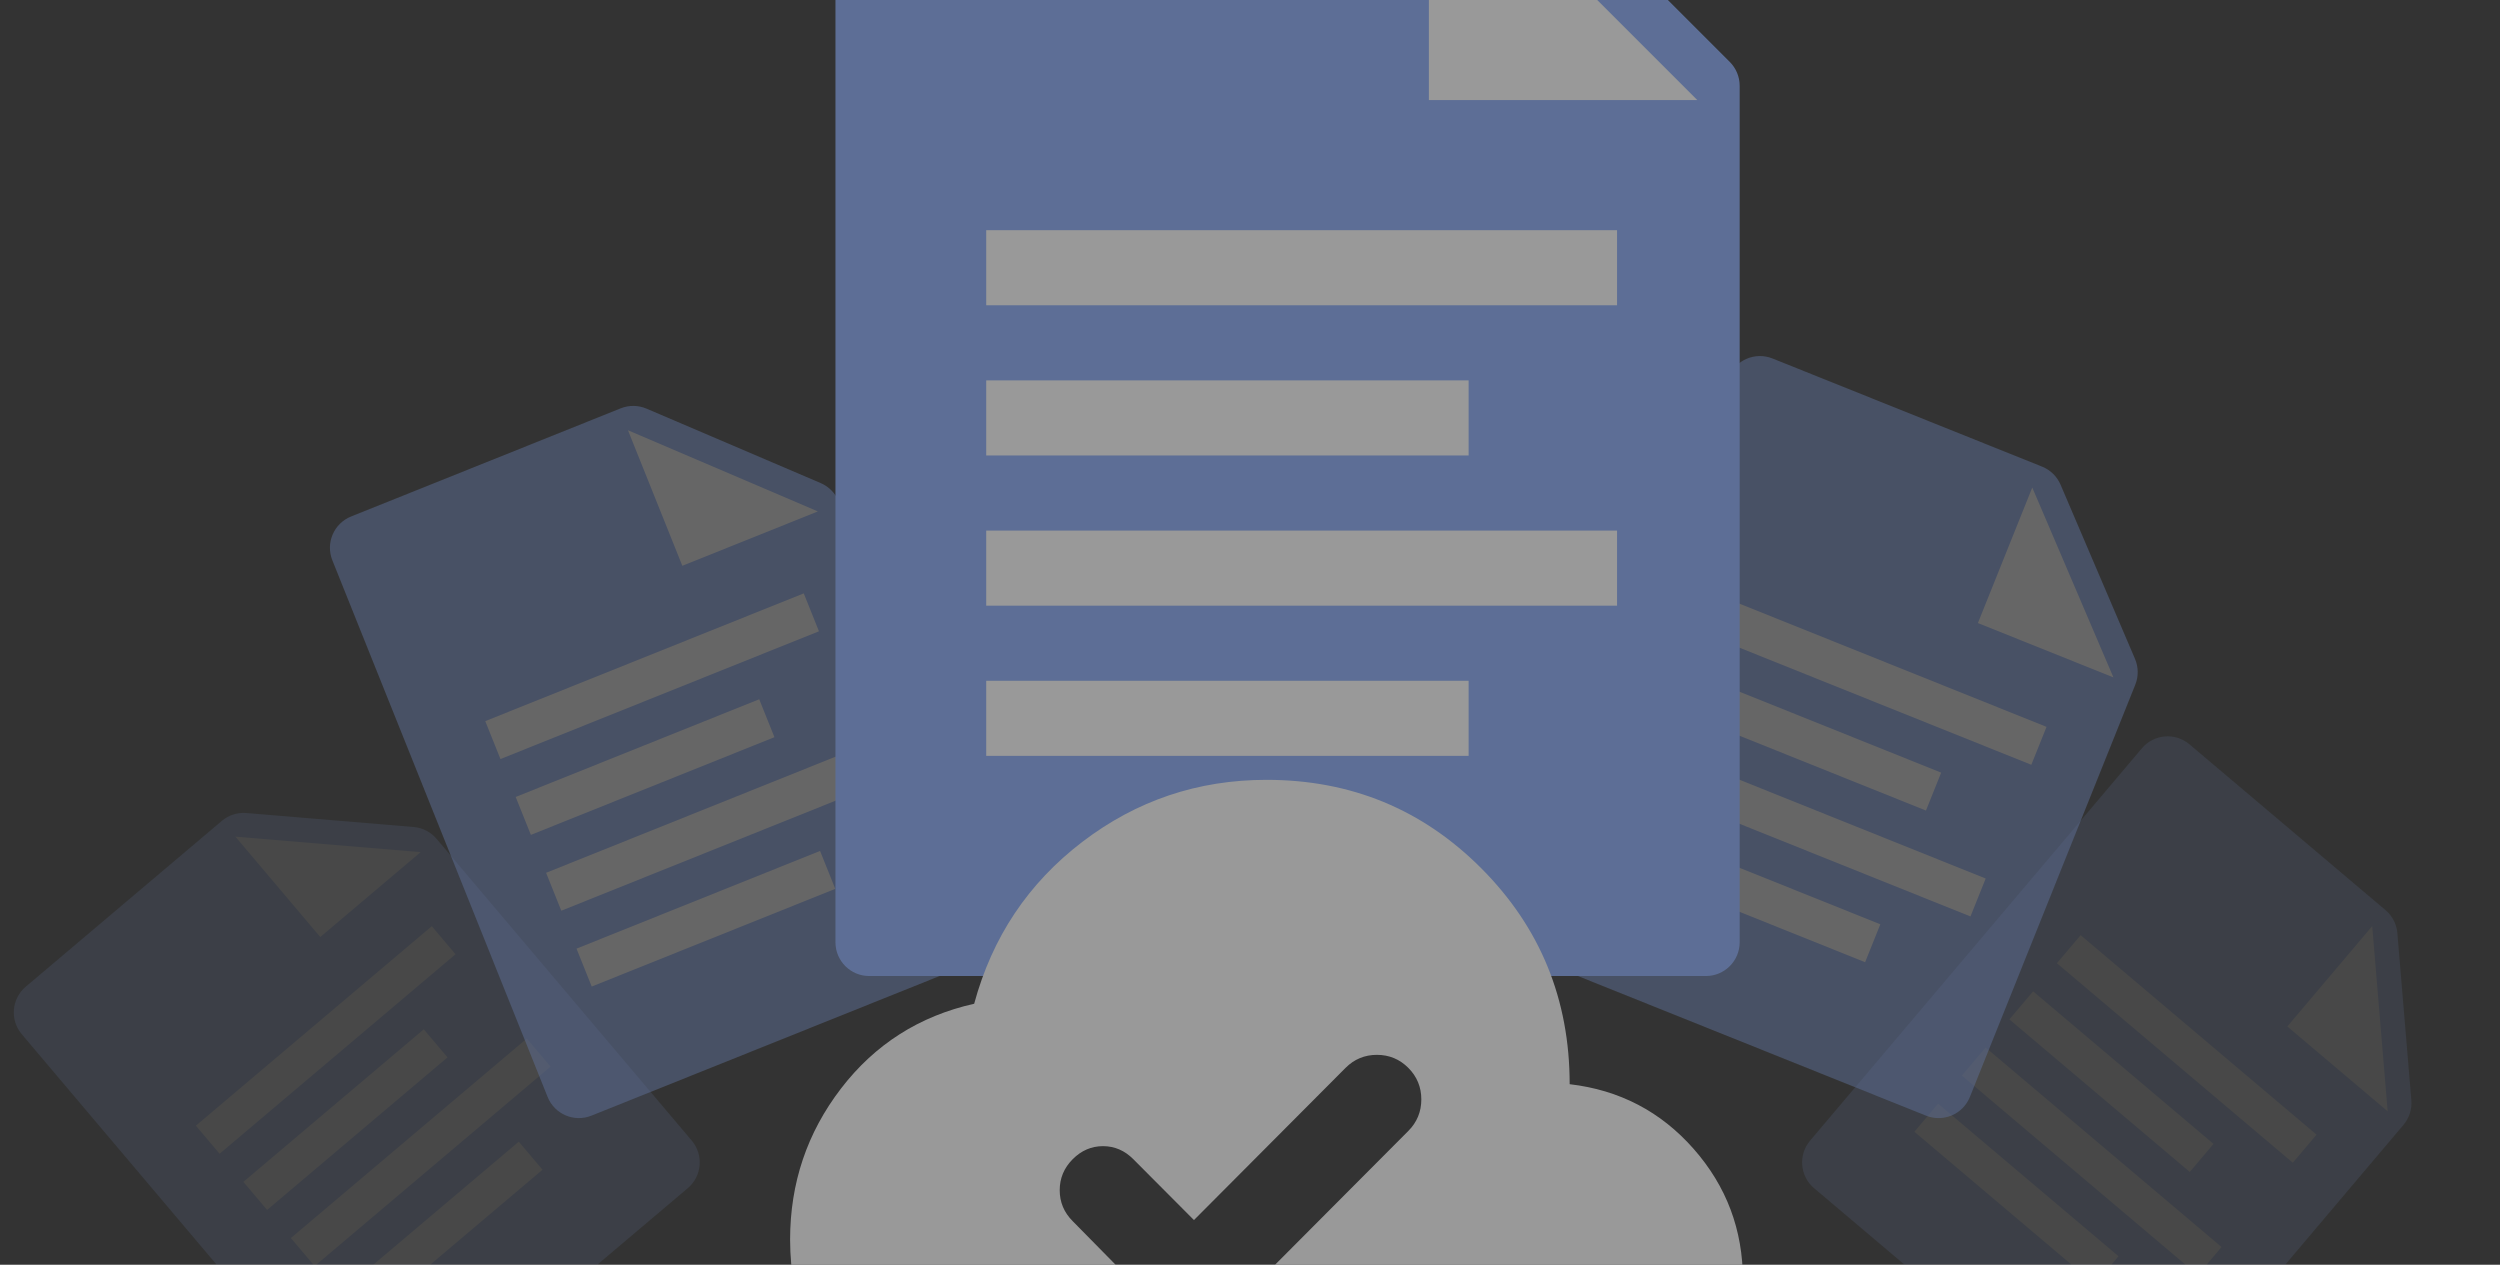 <svg width="593" height="300" viewBox="0 0 593 300" fill="none" xmlns="http://www.w3.org/2000/svg">
<rect x="0" y="0" width="593" height="300" fill="#333333" stroke="none"/>
<g opacity="0.5" clip-path="url(#clip0_1618_100444)">
<g opacity="0.2">
<path d="M164.087 270.557C166.94 273.93 166.518 278.978 163.144 281.831L95.141 339.334C91.767 342.186 86.719 341.764 83.866 338.39L5.166 245.318C2.313 241.944 2.735 236.896 6.109 234.043L52.622 194.713C54.242 193.343 56.34 192.673 58.454 192.85L98.117 196.168C100.231 196.345 102.189 197.355 103.559 198.975L164.087 270.557Z" fill="#87AAF9"/>
<path d="M99.782 202.129L75.966 222.267L55.828 198.451L99.782 202.129Z" fill="white"/>
<path d="M46.453 267.012L102.421 219.686L108.055 226.349L52.087 273.675L46.453 267.012ZM57.721 280.337L100.52 244.147L106.154 250.81L63.355 287L57.721 280.337ZM68.989 293.663L124.958 246.337L130.592 253L74.623 300.326L68.989 293.663ZM80.257 306.989L123.057 270.799L128.691 277.462L85.891 313.652L80.257 306.989Z" fill="white"/>
</g>
<g opacity="0.2">
<path d="M509.574 338.398C506.721 341.771 501.673 342.193 498.299 339.34L430.298 281.835C426.925 278.982 426.503 273.934 429.356 270.56L508.061 177.491C510.914 174.118 515.961 173.696 519.335 176.549L565.846 215.881C567.466 217.251 568.476 219.209 568.653 221.323L571.969 260.986C572.146 263.1 571.476 265.198 570.106 266.818L509.574 338.398Z" fill="#87AAF9"/>
<path d="M566.363 263.618L542.548 243.479L562.688 219.664L566.363 263.618Z" fill="white"/>
<path d="M493.523 221.814L549.49 269.143L543.855 275.805L487.889 228.477L493.523 221.814ZM482.255 235.14L525.052 271.332L519.418 277.995L476.62 241.802L482.255 235.14ZM470.986 248.465L526.952 295.793L521.318 302.456L465.352 255.128L470.986 248.465ZM459.717 261.79L502.515 297.982L496.881 304.645L454.083 268.453L459.717 261.79Z" fill="white"/>
</g>
<g opacity="0.5">
<path d="M238.176 216.753C239.821 220.854 237.83 225.511 233.729 227.156L140.293 264.635C136.193 266.28 131.535 264.289 129.89 260.188L78.838 132.913C77.193 128.813 79.184 124.155 83.284 122.51L147.23 96.86C149.2 96.07 151.402 96.095 153.353 96.929L194.672 114.59C196.623 115.424 198.163 116.999 198.952 118.968L238.176 216.753Z" fill="#87AAF9"/>
<path d="M193.995 121.309L161.848 134.204L148.953 102.057L193.995 121.309Z" fill="white"/>
<path d="M115.102 171.051L190.65 140.747L194.257 149.741L118.709 180.045L115.102 171.051ZM122.317 189.038L180.089 165.865L183.697 174.859L125.924 198.032L122.317 189.038ZM129.532 207.026L205.08 176.722L208.688 185.716L133.14 216.02L129.532 207.026ZM136.747 225.014L194.519 201.84L198.127 210.834L140.355 234.008L136.747 225.014Z" fill="white"/>
</g>
<g opacity="0.5">
<path d="M467.26 260.193C465.615 264.294 460.957 266.284 456.857 264.639L363.423 227.155C359.322 225.51 357.332 220.852 358.977 216.751L410.037 89.48C411.682 85.379 416.34 83.388 420.44 85.033L484.385 110.687C486.354 111.477 487.929 113.017 488.763 114.968L506.421 156.288C507.255 158.239 507.28 160.441 506.49 162.41L467.26 260.193Z" fill="#87AAF9"/>
<path d="M501.305 160.684L469.158 147.787L482.055 115.641L501.305 160.684Z" fill="white"/>
<path d="M409.891 142.105L485.437 172.414L481.829 181.407L406.283 151.099L409.891 142.105ZM402.674 160.093L460.445 183.27L456.837 192.263L399.066 169.086L402.674 160.093ZM395.458 178.08L471.005 208.388L467.396 217.382L391.85 187.074L395.458 178.08ZM388.242 196.067L446.013 219.244L442.405 228.238L384.634 205.061L388.242 196.067Z" fill="white"/>
</g>
<path d="M412.648 223.509C412.648 227.927 409.066 231.509 404.648 231.509H206.172C201.754 231.509 198.172 227.927 198.172 223.509L198.172 -41.99C198.172 -46.408 201.754 -49.99 206.172 -49.99L342.31 -49.99C344.432 -49.99 346.467 -49.147 347.967 -47.647L410.305 14.69C411.805 16.191 412.648 18.225 412.648 20.347V223.509Z" fill="#87AAF9"/>
<path d="M402.602 23.739H338.93V-39.934L402.602 23.739Z" fill="white"/>
<path d="M233.93 54.598L383.564 54.598V72.411H233.93V54.598ZM233.93 90.225H348.356V108.038H233.93V90.225ZM233.93 125.852L383.564 125.852V143.666H233.93V125.852ZM233.93 161.479H348.356V179.293H233.93V161.479Z" fill="white"/>
<path d="M283.207 289.4L268.825 274.961C266.771 272.899 264.374 271.867 261.634 271.867C258.895 271.867 256.498 272.899 254.443 274.961C252.389 277.024 251.362 279.475 251.362 282.315C251.362 285.154 252.389 287.602 254.443 289.658L276.273 311.832C278.327 313.895 280.724 314.926 283.464 314.926C286.203 314.926 288.6 313.895 290.655 311.832L334.057 268.258C336.111 266.195 337.139 263.703 337.139 260.78C337.139 257.858 336.111 255.366 334.057 253.303C332.002 251.24 329.52 250.209 326.609 250.209C323.699 250.209 321.216 251.24 319.162 253.303L283.207 289.4ZM243.914 349.992C228.334 349.992 215.024 344.577 203.984 333.748C192.944 322.919 187.421 309.683 187.414 294.041C187.414 280.634 191.438 268.687 199.484 258.202C207.531 247.717 218.061 241.013 231.073 238.091C235.353 222.277 243.914 209.471 256.755 199.673C269.596 189.875 284.149 184.977 300.414 184.977C320.446 184.977 337.44 191.983 351.397 205.995C365.354 220.008 372.33 237.066 372.323 257.171C384.136 258.546 393.94 263.661 401.734 272.517C409.527 281.373 413.42 291.728 413.414 303.581C413.414 316.473 408.921 327.433 399.936 336.46C390.951 345.488 380.034 349.999 367.186 349.992H243.914Z" fill="white"/>
</g>
<defs>
<clipPath id="clip0_1618_100444">
<rect width="593" height="300" fill="white"/>
</clipPath>
</defs>
</svg>
